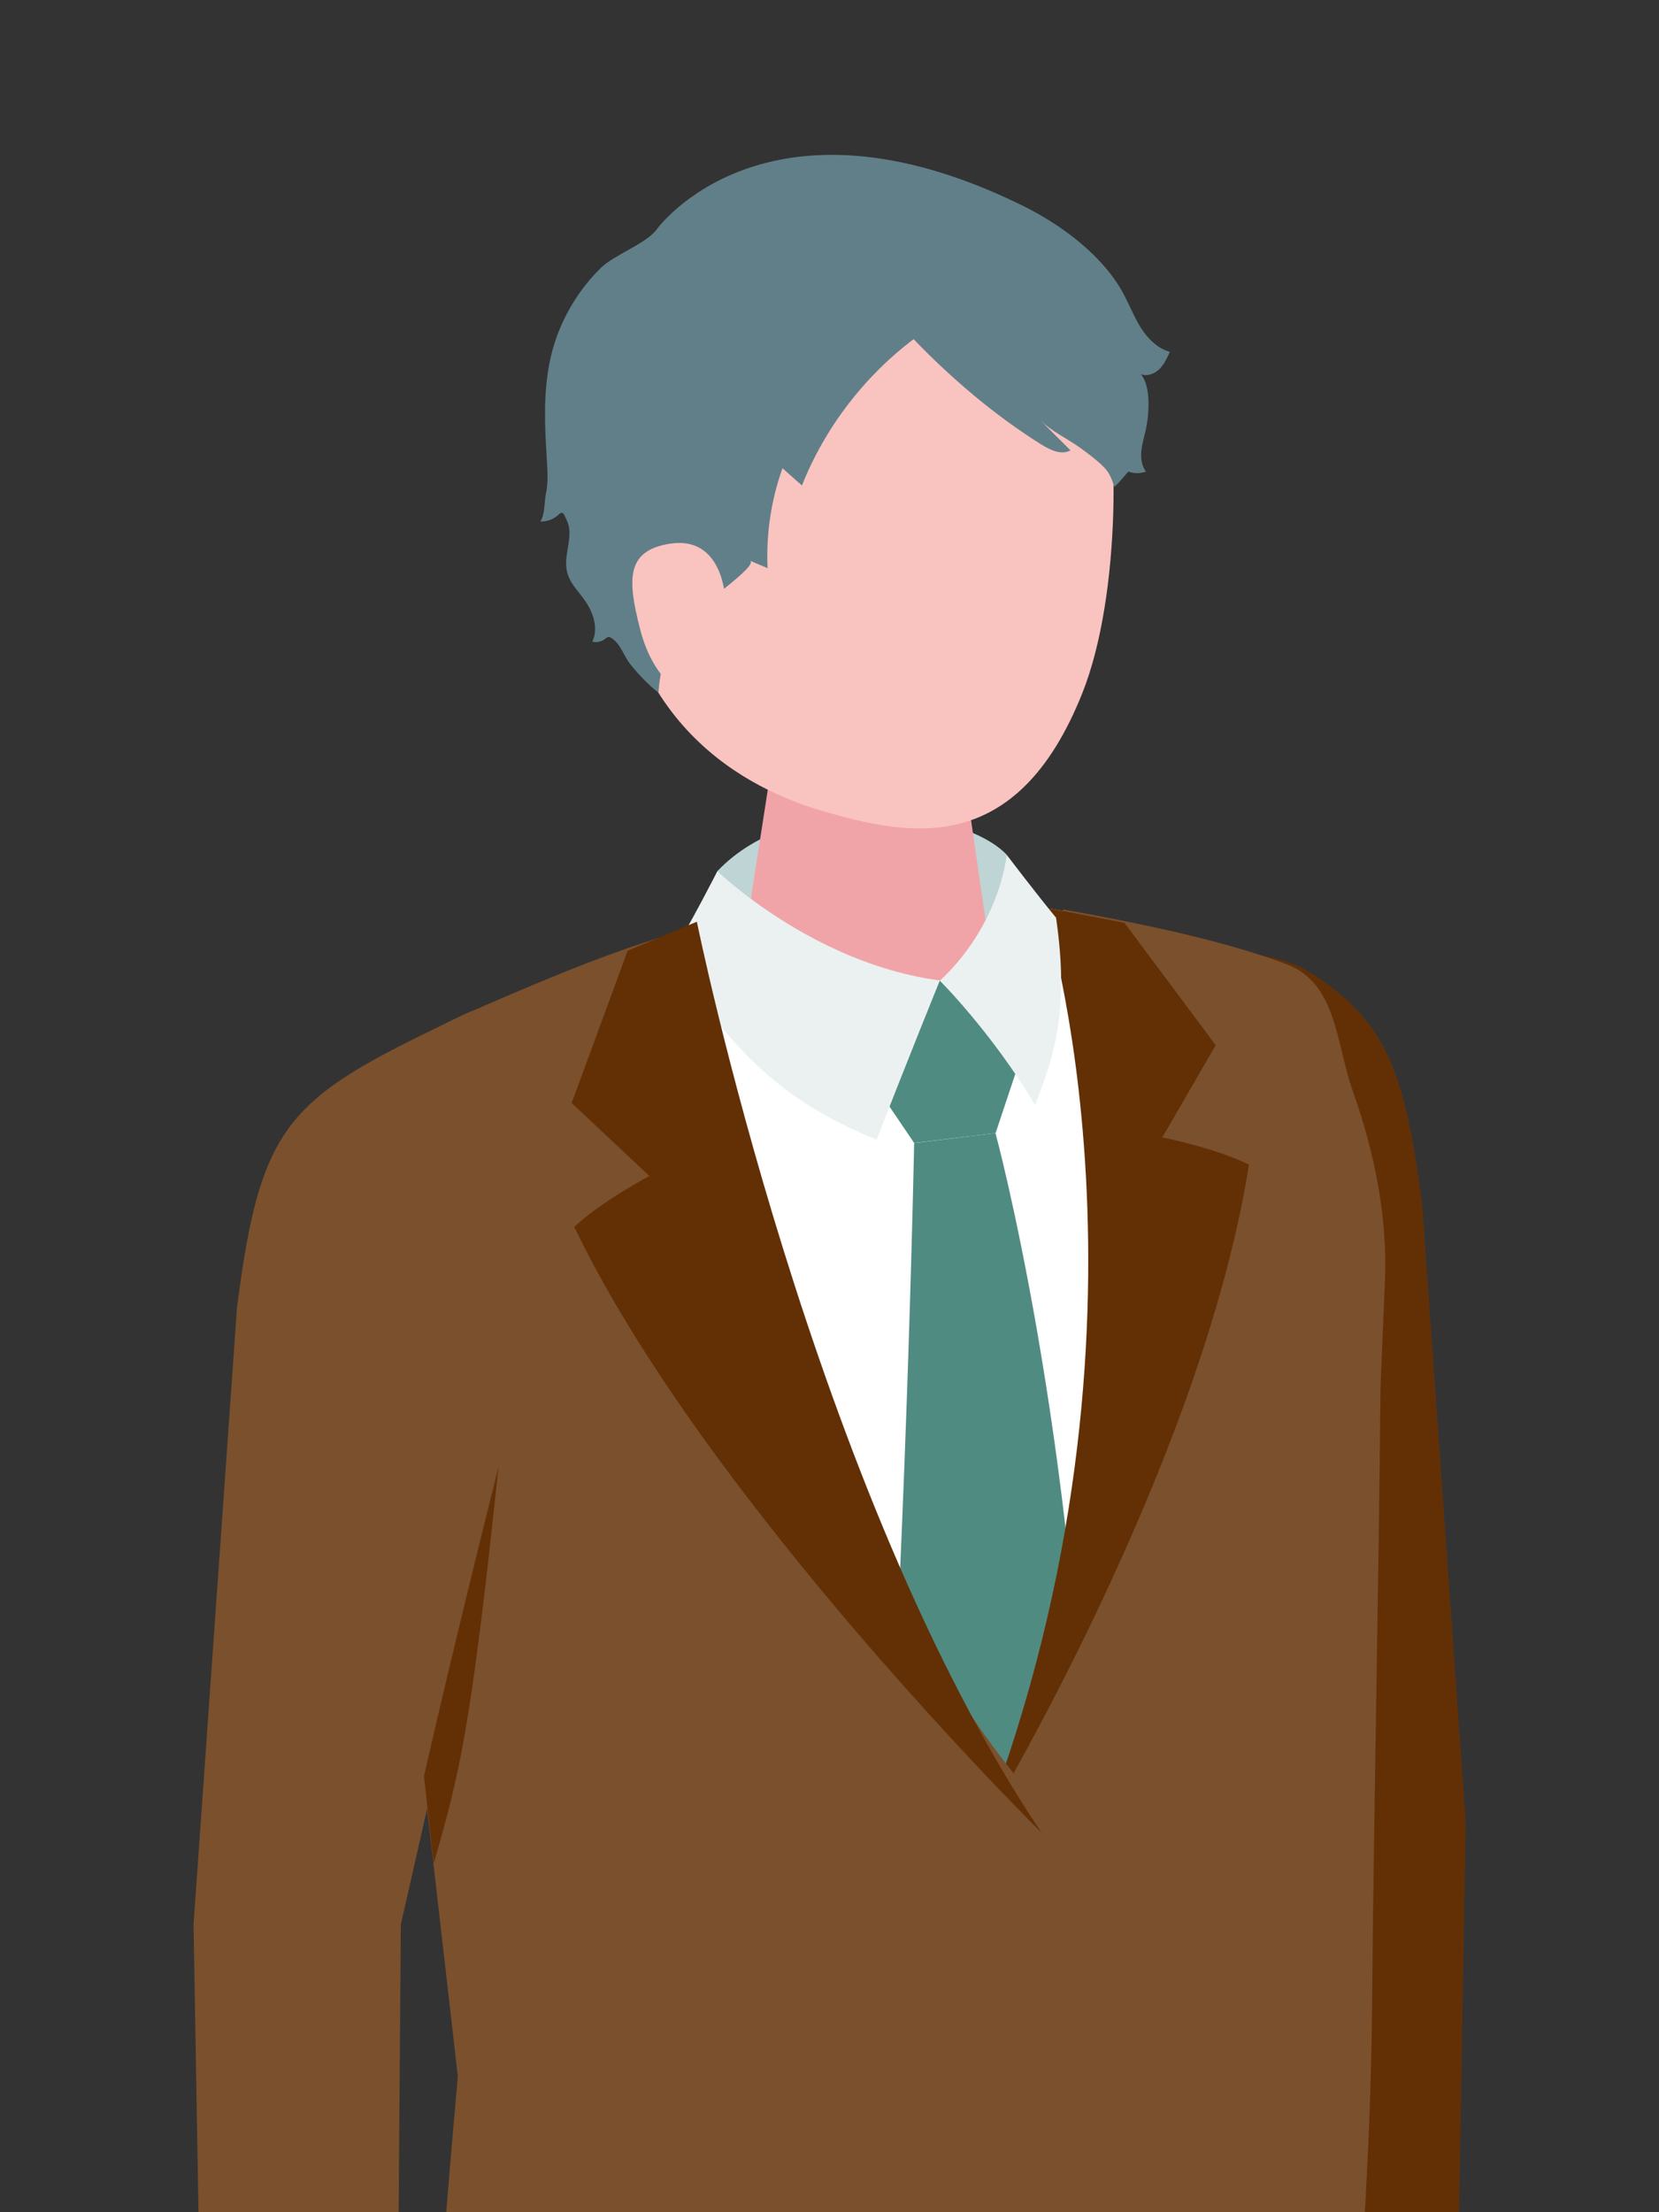 <svg width="300" height="400" viewBox="0 0 300 400" fill="none" xmlns="http://www.w3.org/2000/svg">
<rect x="0" y="0" width="300" height="400" fill="#333333" stroke="none"/>
<g clip-path="url(#clip0_2009_214)">
<path d="M237.883 176.478C250.644 184.891 254.092 193.844 257.189 217.958L265.047 329.507L263.006 448.556L228.453 446.072L227.562 329.531L210.954 256.367C201.665 227.355 200.68 206.639 202.721 192.297C205.09 175.752 223.926 167.245 237.907 176.455L237.883 176.478Z" fill="#633006"/>
<path d="M80.132 455.047L85.785 375.416L68.403 217.794C66.128 204.178 71.57 190.399 86.419 183.673C120.526 168.253 160.45 149.083 224.888 174.369C233.708 177.838 237.015 188.453 240.065 197.406C243.701 208.115 245.507 219.669 245.085 231.034L244.381 250.579C244.053 287.84 243.748 325.078 243.419 362.339C243.208 385.961 242.035 409.256 240.346 432.808C239.619 443.166 240.135 459.172 240.135 459.172C240.135 459.172 220.736 476.443 163.289 476.138C100.704 475.81 80.132 455.071 80.132 455.071V455.047Z" fill="white"/>
<path d="M182.078 154.59C174.29 146.248 144.007 142.428 129.721 157.52C128.689 164.902 127.188 169.682 127.188 169.682L153.343 179.056L181.421 175.096C181.421 175.096 182.782 160.285 182.078 154.567V154.59Z" fill="#BFD4D5"/>
<path d="M156.345 129.281C145.086 129.281 139.104 135.608 139.104 141.092L133.404 177.838C133.92 184.188 144.757 189.344 157.588 189.344C170.42 189.344 180.389 184.188 179.873 177.838L174.314 139.428C173.868 133.851 167.605 129.281 156.345 129.281Z" fill="#F0A4A8"/>
<path d="M151.724 39.69C119.658 39.924 110.814 63.992 110.814 93.168C110.814 131.179 135.843 142.873 148.698 146.623C164.368 151.192 183.814 155.247 195.73 125.297C202.814 107.487 202.556 76.529 198.639 64.507C195.214 54.055 183.814 39.456 151.748 39.69H151.724Z" fill="#F9C3C0"/>
<path d="M184.776 190.656L169.951 177.299L158.527 196.656L165.306 206.662L180.037 204.881L184.776 190.656Z" fill="#508B82"/>
<path d="M180.037 204.881L165.306 206.686C165.306 206.686 164.11 269.257 160.169 334.358C159.817 340.311 180.835 354.325 180.835 354.325C180.835 354.325 196.927 339.069 196.762 333.187C194.792 259.226 180.014 204.881 180.014 204.881H180.037Z" fill="#508B82"/>
<path d="M175.885 71.303C172.109 68.14 168.496 64.765 165.212 61.32C156.251 68.093 149.167 77.35 145.015 87.778C143.842 86.747 142.67 85.716 141.497 84.661C139.432 90.426 138.518 96.613 138.799 102.729C137.743 102.284 136.664 101.839 135.609 101.37C137.345 102.097 126.554 109.713 125.71 110.416C121.347 114.119 119.423 119.673 119.071 125.25C117.171 123.75 115.482 121.969 113.981 120.094C112.714 118.524 112.292 116.439 110.509 115.337C110.369 115.243 110.228 115.173 110.064 115.173C109.806 115.173 109.595 115.384 109.383 115.548C108.75 116.04 107.882 116.228 107.108 116.017C108.281 113.533 107.225 110.557 105.607 108.354C104.622 106.994 103.402 105.752 102.792 104.206C101.596 101.159 103.378 98.324 102.886 95.3C102.745 94.504 102.37 93.777 101.994 93.051C101.947 92.957 101.877 92.863 101.807 92.793C101.549 92.606 101.197 92.863 100.962 93.098C100.094 93.894 98.898 94.34 97.702 94.293C98.57 93.098 98.405 90.66 98.734 89.207C99.133 87.286 99.015 85.317 98.898 83.372C98.359 74.49 97.96 66.312 101.854 58.039C103.519 54.501 105.771 51.29 108.562 48.525C111.166 45.97 116.913 44.072 118.813 41.401C118.813 41.401 138.4 14.334 184.823 37.136C191.766 40.533 199.436 46.158 203.143 53.094C204.245 55.133 205.066 57.313 206.31 59.281C207.553 61.226 209.312 63.007 211.541 63.617C211.048 64.742 210.508 65.89 209.64 66.757C208.773 67.601 207.482 68.093 206.31 67.671C208.186 69.85 207.787 74.959 207.224 77.584C206.943 78.873 206.544 80.162 206.403 81.474C206.263 82.786 206.427 84.216 207.224 85.27C206.216 85.645 205.066 85.645 204.034 85.27C203.213 86.208 202.416 87.216 201.524 88.059C200.938 86.395 200.703 85.505 199.343 84.192C198.076 82.974 196.645 81.919 195.214 80.888C192.962 79.295 190.124 77.959 188.153 76.014C189.96 77.818 191.766 79.623 193.572 81.427C191.954 82.341 189.936 81.38 188.341 80.396C184.095 77.748 179.92 74.678 175.932 71.35L175.885 71.303Z" fill="#617F88"/>
<path d="M131.082 107.721C131.082 107.721 130.519 96.871 121.206 98.3C113.231 99.519 113.418 104.674 115.74 113.72C118.039 122.766 123.575 127.055 129.182 126.82C134.788 126.562 131.105 107.744 131.105 107.744L131.082 107.721Z" fill="#F9C3C0"/>
<path d="M169.95 177.299C169.95 177.299 163.852 192.297 158.527 206.077C143.678 199.984 133.545 192.25 121.253 172.87C124.795 167.245 129.721 157.52 129.721 157.52C129.721 157.52 147.009 174.276 169.95 177.275V177.299Z" fill="#EBF1F1"/>
<path d="M171.757 475.318L177.527 331.476C177.527 331.476 212.291 261.172 193.079 168.933C192.868 167.901 192.634 166.941 192.376 165.909C192.305 165.441 192.258 164.949 192.235 164.433C192.61 164.503 192.986 164.574 193.361 164.644C204.034 166.589 220.337 169.706 232.605 174.323C241.8 177.791 241.519 188.524 244.686 197.453C248.486 208.162 250.902 219.927 250.456 231.292L249.635 250.978C249.307 288.239 248.439 325.734 248.111 362.972C247.899 386.594 246.328 409.467 244.568 433.019C243.794 443.377 243.583 460.883 243.583 460.883C243.583 460.883 225.263 476.514 171.921 477.756L171.71 475.318H171.757Z" fill="#7B502C"/>
<path d="M178.043 329.742C178.043 329.742 217.264 265.038 225.85 210.599C219.868 207.576 210.18 205.655 210.18 205.655L219.845 188.993L203.33 166.847L188.74 164.058C188.74 164.058 212.667 238.651 178.02 329.742H178.043Z" fill="#633006"/>
<path d="M85.293 182.806C52.523 198.367 47.315 201.601 42.858 236.401L35 347.951L37.041 466.999L71.594 464.515L72.485 347.974L89.093 274.811C111.659 204.342 85.293 182.782 85.293 182.782V182.806Z" fill="#7B502C"/>
<path d="M83.439 183.65C95.215 178.541 107.671 173.034 121.487 168.839L121.605 168.487L121.722 168.769C121.722 168.769 144.405 274.717 184.963 322.641C184.236 367.776 177.175 477.662 177.175 477.662C173.492 478.341 168.097 479.419 163.547 479.396C151.959 479.326 141.778 478.623 132.841 477.521C114.567 474.897 94.23 471.616 76.895 458.352C76.871 457.555 76.895 456.43 76.895 455.071C77.294 439.487 81.445 390.297 82.665 376.869L82.783 375.416L81.493 364.121L75.206 309.424L64.674 217.794C62.304 204.178 67.981 190.399 83.439 183.673V183.65Z" fill="#7B502C"/>
<path d="M76.684 321.071C76.684 321.071 81.774 298.597 90.148 265.226C85.105 313.22 83.064 320.813 78.42 336.983L76.66 321.094L76.684 321.071Z" fill="#633006"/>
<path d="M188.411 331.452C188.411 331.452 127.704 271.553 103.847 221.848C108.727 217.231 117.429 212.638 117.429 212.638L103.378 199.444L113.488 171.909L126.015 166.659C126.015 166.659 146.939 269.842 188.411 331.476V331.452Z" fill="#633006"/>
<path d="M169.95 177.299C169.95 177.299 179.873 169.026 182.078 154.614C182.078 154.614 187.778 162.089 190.968 165.933C193.384 182.618 190.687 190.82 187.168 199.773C179.24 186.532 169.95 177.322 169.95 177.322" fill="#EBF1F1"/>
</g>
<defs>
<clipPath id="clip0_2009_214">
<rect width="300" height="400" fill="white"/>
</clipPath>
</defs>
</svg>
